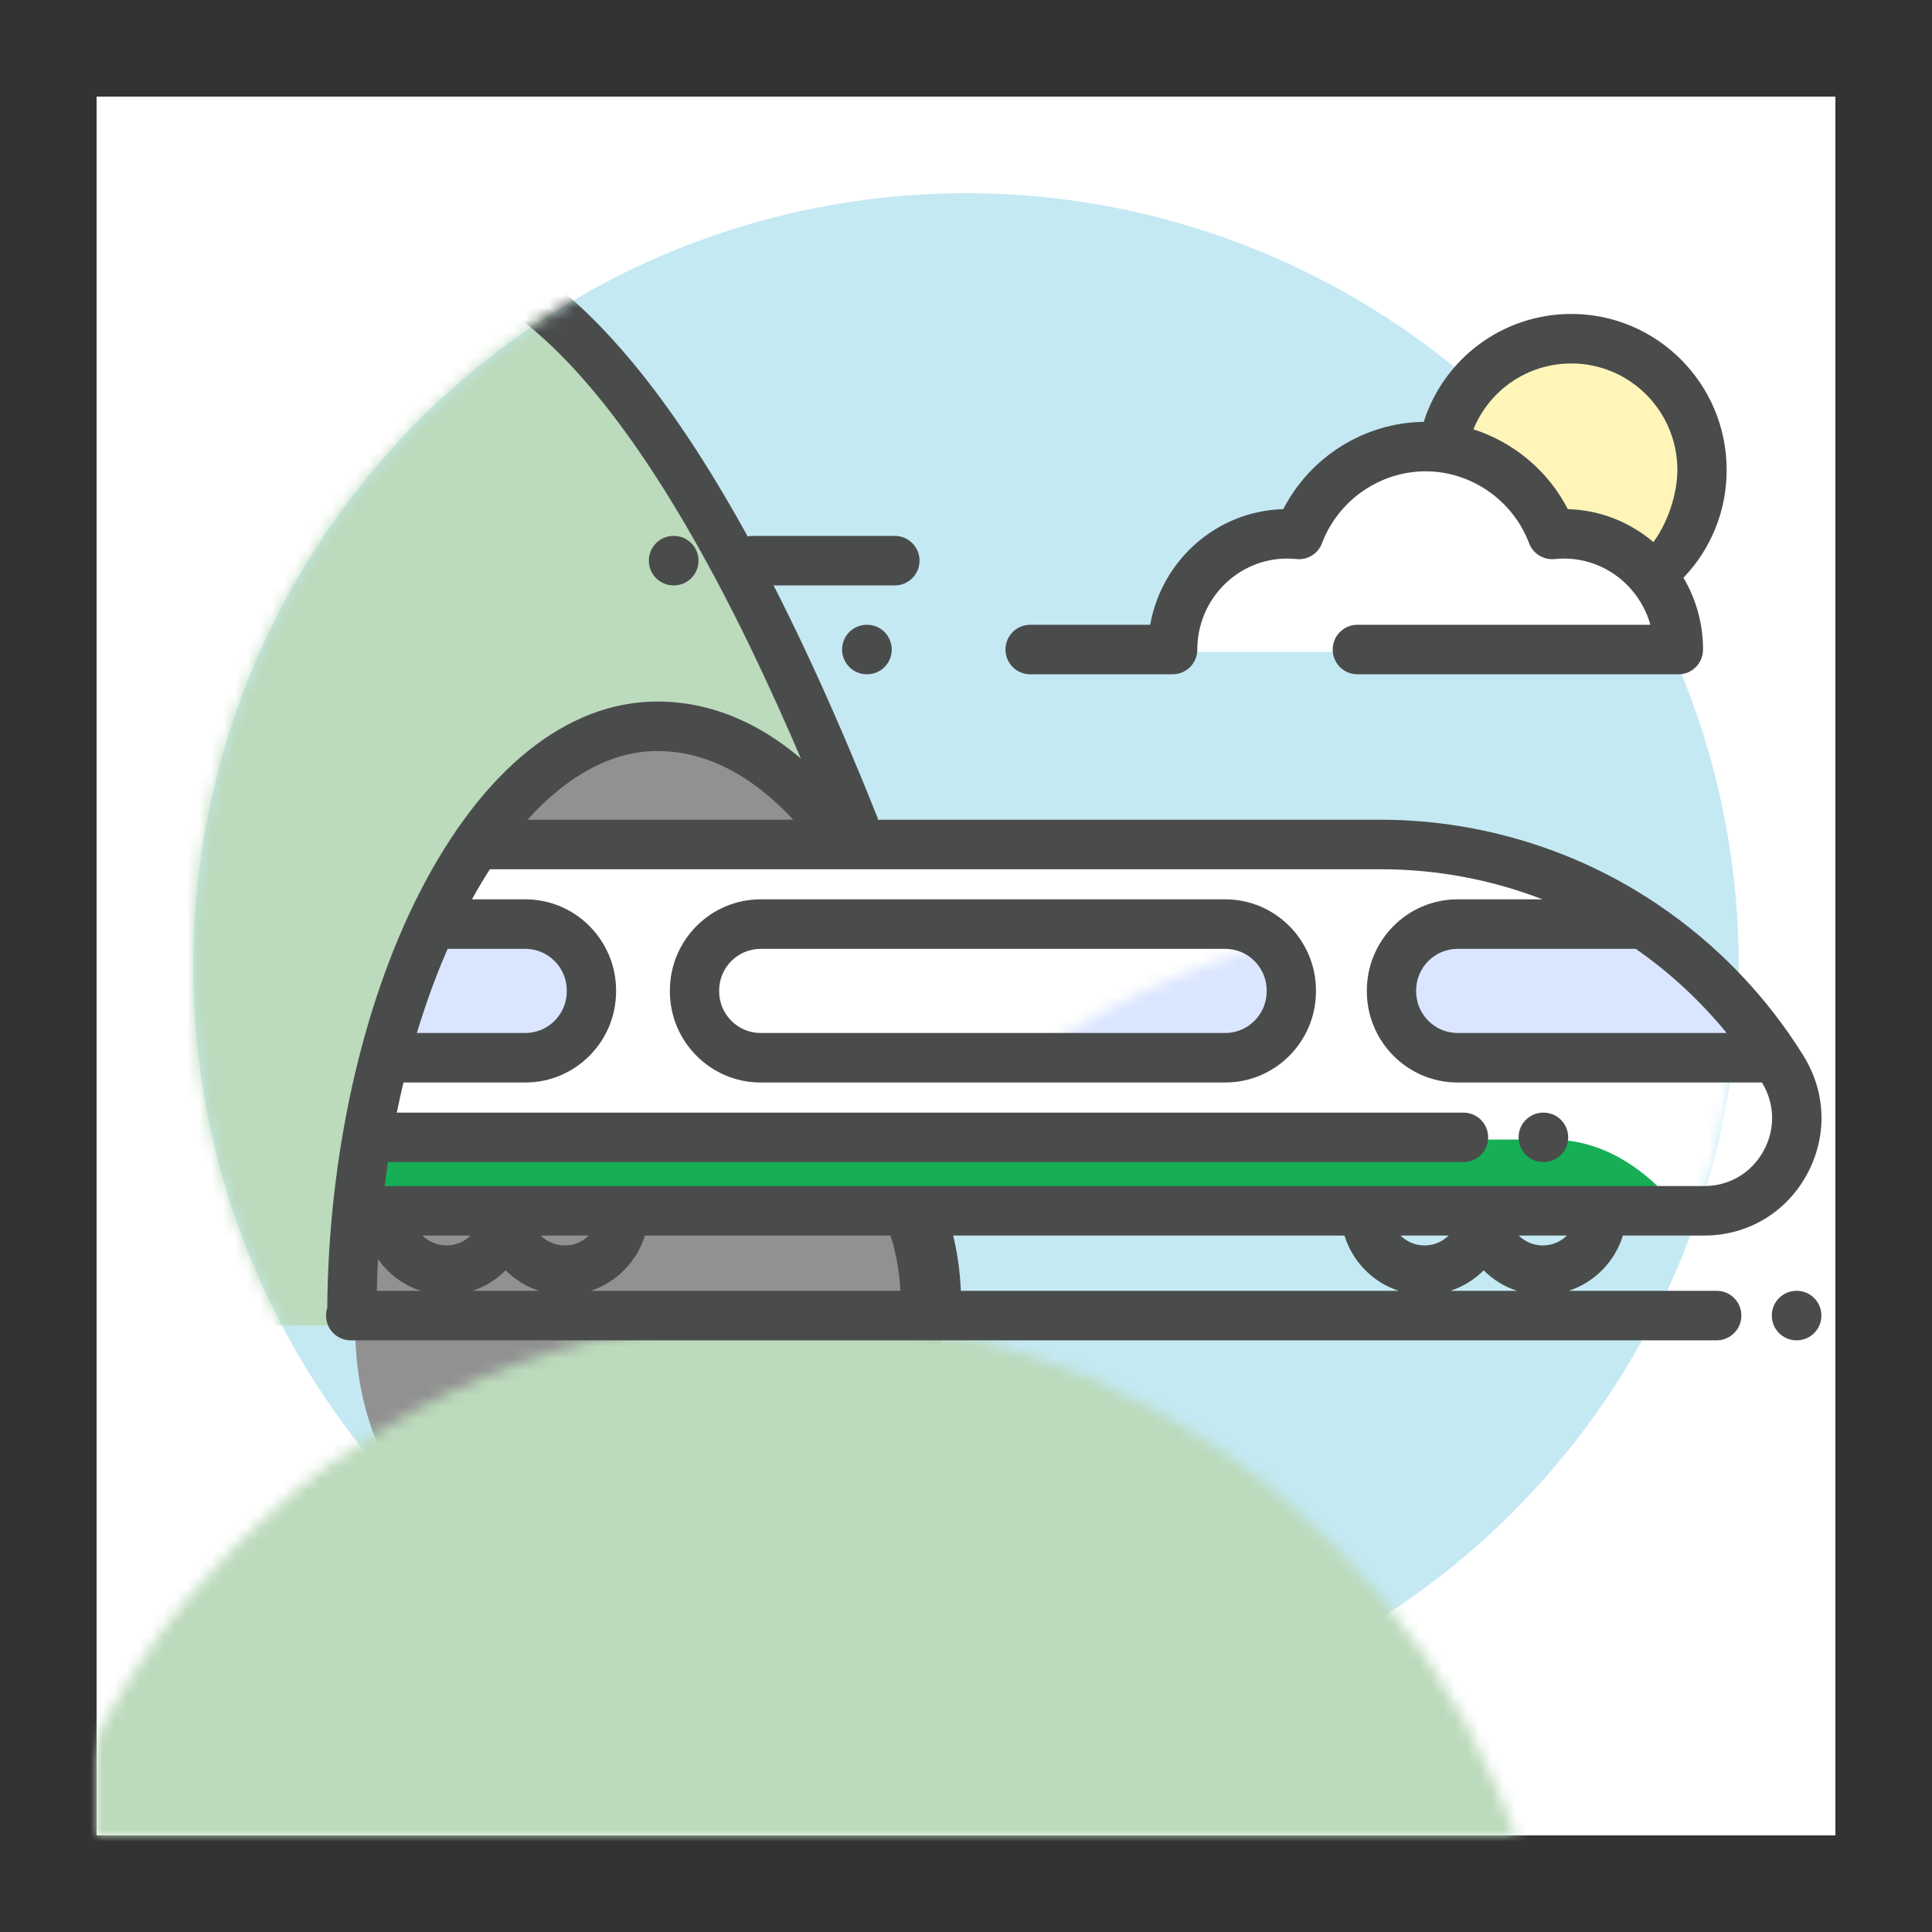 <?xml version="1.0" encoding="UTF-8"?>
<svg width="160px" height="160px" viewBox="0 0 160 160" version="1.1" xmlns="http://www.w3.org/2000/svg" xmlns:xlink="http://www.w3.org/1999/xlink">
    <rect x="0" y="0" width="160" height="160" fill="#333333" stroke="none"/>
    <!-- Generator: Sketch 52.3 (67297) - http://www.bohemiancoding.com/sketch -->
    <title>illustration/circle-icon_meetandgreet-03@3x</title>
    <desc>Created with Sketch.</desc>
    <defs>
        <rect id="path-1" x="8" y="8" width="144" height="144"></rect>
        <circle id="path-3" cx="64" cy="64" r="64"></circle>
    </defs>
    <g id="illustration/circle-icon_meetandgreet-03" stroke="none" stroke-width="1" fill="none" fill-rule="evenodd">
        <mask id="mask-2" fill="white">
            <use xlink:href="#path-1"></use>
        </mask>
        <use id="Rectangle-2" fill="#FFFFFF" opacity="0" xlink:href="#path-1"></use>
        <g id="Oval-2" mask="url(#mask-2)">
            <g transform="translate(16, 16)">
                <mask id="mask-4" fill="white">
                    <use xlink:href="#path-3"></use>
                </mask>
                <use id="Mask" stroke="none" fill="#C4E9F3" fill-rule="nonzero" xlink:href="#path-3"></use>
                <path d="M61,93.777 C62.919,60.27 48.76,28.188 18.523,-2.469 C-11.714,-33.126 -19.397,-1.043 -4.525,93.778 L61,93.777 Z" id="Path-3" stroke="none" fill="#BCDABC" fill-rule="nonzero" mask="url(#mask-4)"></path>
                <path d="M62,93.777 C62.76,63.744 51.403,44.125 39,44.125 C26.597,44.125 13.412,62.347 13.412,93.777 C13.412,125.207 61.24,123.81 62,93.777 Z" id="Path-9" stroke="none" fill="#919191" fill-rule="nonzero" mask="url(#mask-4)"></path>
                <rect id="Rectangle" stroke="none" fill="#BCDABC" fill-rule="nonzero" mask="url(#mask-4)" x="-15" y="93" width="159" height="51"></rect>
                <path d="M13.979,83.125 L124.141,83.125 C130.091,83.125 133.725,76.549 130.584,71.466 C123.48,59.971 110.978,52.981 97.522,52.981 L23.81,52.981 C23.81,52.981 15.211,65.032 13.979,83.125 Z" id="Shape" stroke="#FFFFFF" stroke-width="0.5" fill="#FFFFFF" fill-rule="nonzero" mask="url(#mask-4)"></path>
                <path d="M20.11,60 L25,60 C28.314,60 31,62.686 31,66 L31,66 C31,69.314 28.314,72 25,72 L15.206,72 L20.11,60 Z" id="Rectangle" stroke="none" fill="#DAE6FF" fill-rule="nonzero" mask="url(#mask-4)"></path>
                <rect id="Rectangle" stroke="none" fill="#DAE6FF" fill-rule="nonzero" mask="url(#mask-4)" x="42" y="60" width="48" height="12" rx="6"></rect>
                <path d="M105,61 C109.321,61 113.643,61 117.964,61 C120.687,61 124.944,64.333 130.733,71 L105,71 C102.239,71 100,68.761 100,66 L100,66 C100,63.239 102.239,61 105,61 Z" id="Rectangle" stroke="none" fill="#DAE6FF" fill-rule="nonzero" mask="url(#mask-4)"></path>
                <path d="M121.266,82.223 C118.55,79.656 115.61,78.373 112.447,78.373 C109.284,78.373 76.413,78.373 13.834,78.373 L13.834,85 L121,85 L121.266,82.223 Z" id="Path-2" stroke="none" fill="#16AF55" fill-rule="nonzero" mask="url(#mask-4)"></path>
                <path d="M56.727,51.847 L53.011,53.326 C40.537,21.99 28.332,6.487 17,6.487 L17,2.487 C30.632,2.487 43.672,19.05 56.727,51.847 Z" id="Path-7" stroke="none" fill="#4A4C4C" fill-rule="nonzero" mask="url(#mask-4)"></path>
                <path d="M63.49,94 L58.51,93.556 C58.75,90.871 58.441,88.299 57.583,85.817 L62.308,84.183 C63.398,87.336 63.792,90.616 63.49,94 Z" id="Path-8" stroke="none" fill="#4A4C4C" fill-rule="nonzero" mask="url(#mask-4)"></path>
            </g>
        </g>
        <circle id="Oval" fill="#FFF5B9" fill-rule="nonzero" mask="url(#mask-2)" cx="130" cy="39" r="11"></circle>
        <path d="M138.734,53.983 L97.164,53.983 C97.57,47.851 100.943,44.785 107.284,44.785 C107.284,44.785 109.291,36.663 116.794,36.663 C124.297,36.663 122.965,40.625 128.235,44.785 C134.987,44.785 138.487,47.851 138.734,53.983 Z" id="Path-10" fill="#FFFFFF" fill-rule="nonzero" mask="url(#mask-2)"></path>
        <path d="M127.804,96.241 C126.677,96.241 125.763,95.323 125.763,94.191 C125.763,93.059 126.677,92.142 127.804,92.142 L127.831,92.142 C128.957,92.142 129.871,93.059 129.871,94.191 C129.871,95.323 128.958,96.241 127.831,96.241 L127.804,96.241 Z M62.993,89.648 C58.848,89.648 55.476,86.261 55.476,82.098 L55.476,82.029 C55.476,77.866 58.848,74.479 62.993,74.479 L101.466,74.479 C105.611,74.479 108.983,77.866 108.983,82.029 L108.983,82.098 C108.983,86.261 105.611,89.648 101.466,89.648 L62.993,89.648 Z M62.993,78.579 C61.099,78.579 59.557,80.127 59.557,82.029 L59.557,82.098 C59.557,84 61.099,85.548 62.993,85.548 L101.466,85.548 C103.361,85.548 104.902,84 104.902,82.098 L104.902,82.029 C104.902,80.127 103.361,78.579 101.466,78.579 L62.993,78.579 Z M148.801,106.9 C149.928,106.9 150.841,107.818 150.841,108.95 C150.841,110.082 149.928,111 148.801,111 L148.774,111 C147.647,111 146.733,110.082 146.733,108.95 C146.733,107.818 147.647,106.9 148.774,106.9 L148.801,106.9 Z M142.172,106.9 C143.299,106.9 144.213,107.818 144.213,108.95 C144.213,110.082 143.299,111 142.172,111 L29.041,111 C27.914,111 27,110.082 27,108.95 C27,108.726 27.037,108.511 27.103,108.31 C27.195,95.791 29.963,83.3 34.735,73.946 C39.947,63.726 46.947,58.098 54.444,58.098 C60.531,58.098 66.241,61.48 70.99,67.886 L114.317,67.886 C121.317,67.886 128.251,69.691 134.369,73.107 C135.286,73.619 136.178,74.169 137.051,74.749 C137.13,74.794 137.204,74.844 137.275,74.899 C142.132,78.168 146.275,82.456 149.369,87.456 C151.253,90.5 151.343,94.188 149.609,97.32 C147.876,100.452 144.711,102.322 141.143,102.322 L134.402,102.322 C133.738,104.485 132.052,106.201 129.913,106.9 L142.172,106.9 Z M31.308,104.278 C31.26,105.147 31.227,106.022 31.206,106.9 L34.837,106.9 C33.397,106.429 32.163,105.498 31.308,104.278 Z M34.985,102.322 C35.5,102.829 36.205,103.142 36.981,103.142 C37.757,103.142 38.461,102.829 38.976,102.322 L34.985,102.322 Z M41.878,105.204 C41.114,105.97 40.173,106.557 39.123,106.9 L44.633,106.9 C43.583,106.557 42.642,105.97 41.878,105.204 Z M44.78,102.322 C45.296,102.829 46,103.142 46.776,103.142 C47.552,103.142 48.256,102.829 48.771,102.322 L44.78,102.322 Z M53.407,102.322 C52.743,104.485 51.057,106.201 48.918,106.9 L115.833,106.9 C113.694,106.201 112.008,104.485 111.344,102.322 L53.407,102.322 Z M115.98,102.322 C116.495,102.829 117.2,103.142 117.976,103.142 C118.752,103.142 119.456,102.829 119.971,102.322 L115.98,102.322 Z M122.873,105.204 C122.109,105.97 121.168,106.557 120.118,106.9 L125.628,106.9 C124.578,106.557 123.637,105.97 122.873,105.204 Z M127.771,103.143 C128.547,103.143 129.251,102.829 129.767,102.323 L125.775,102.323 C126.29,102.829 126.994,103.143 127.771,103.143 Z M142.994,85.548 C140.792,82.858 138.257,80.52 135.466,78.579 L120.713,78.579 C118.819,78.579 117.278,80.127 117.278,82.029 L117.278,82.098 C117.278,84 118.819,85.548 120.713,85.548 L142.994,85.548 Z M127.743,74.479 C123.537,72.853 119.003,71.985 114.317,71.986 L40.573,71.986 C40.061,72.778 39.565,73.609 39.085,74.479 L43.504,74.479 C47.649,74.479 51.021,77.866 51.021,82.029 L51.021,82.098 C51.021,86.261 47.649,89.648 43.504,89.648 L33.415,89.648 C33.219,90.468 33.033,91.299 32.86,92.142 L121.202,92.142 C122.329,92.142 123.243,93.059 123.243,94.191 C123.243,95.323 122.329,96.241 121.202,96.241 L32.132,96.241 C32.033,96.897 31.942,97.558 31.857,98.223 L141.143,98.223 C143.207,98.223 145.039,97.141 146.042,95.328 C147.04,93.525 146.993,91.404 145.919,89.648 L120.713,89.648 C116.569,89.648 113.197,86.261 113.197,82.098 L113.197,82.029 C113.197,77.866 116.569,74.479 120.713,74.479 L127.743,74.479 Z M37.072,78.579 C36.123,80.748 35.269,83.081 34.523,85.548 L43.504,85.548 C45.398,85.548 46.939,84 46.939,82.097 L46.939,82.029 C46.939,80.126 45.398,78.579 43.504,78.579 L37.072,78.579 Z M54.444,62.197 C50.621,62.197 46.943,64.279 43.684,67.886 L65.692,67.886 C62.906,64.88 59.113,62.197 54.444,62.197 Z M142.994,38.914 C142.994,42.297 141.708,45.458 139.417,47.846 C140.447,49.587 141.039,51.621 141.039,53.792 C141.039,54.924 140.126,55.842 138.999,55.842 L112.408,55.842 C111.282,55.842 110.368,54.924 110.368,53.792 C110.368,52.66 111.281,51.742 112.408,51.742 L136.678,51.742 C136.385,50.693 135.871,49.738 135.193,48.928 C135.19,48.924 135.187,48.922 135.183,48.918 C135.182,48.917 135.178,48.911 135.171,48.902 C133.805,47.285 131.777,46.258 129.516,46.258 C129.271,46.258 129.011,46.272 128.745,46.299 C127.826,46.391 126.96,45.854 126.632,44.988 C125.284,41.426 121.837,39.033 118.057,39.033 C114.277,39.033 110.83,41.426 109.482,44.988 C109.154,45.855 108.287,46.392 107.37,46.299 C107.103,46.272 106.843,46.258 106.597,46.258 C102.494,46.258 99.156,49.638 99.156,53.792 C99.156,54.924 98.242,55.842 97.115,55.842 L85.31,55.842 C84.183,55.842 83.269,54.924 83.269,53.792 C83.269,52.66 84.183,51.742 85.31,51.742 L95.254,51.742 C96.197,46.405 100.758,42.317 106.276,42.163 C108.506,37.83 113.001,34.994 117.906,34.936 C119.59,29.664 124.475,26 130.138,26 C137.227,26 142.994,31.793 142.994,38.914 Z M130.138,30.1 C126.507,30.1 123.345,32.305 122.022,35.555 C125.356,36.619 128.204,38.989 129.838,42.163 C132.533,42.238 134.999,43.252 136.928,44.892 C138.127,43.272 138.912,40.896 138.912,38.914 C138.912,34.054 134.976,30.1 130.138,30.1 Z M71.812,55.842 L71.78,55.842 C70.653,55.842 69.739,54.924 69.739,53.792 C69.739,52.66 70.653,51.742 71.78,51.742 L71.812,51.742 C72.938,51.742 73.852,52.66 73.852,53.792 C73.852,54.924 72.939,55.842 71.812,55.842 Z M74.111,48.481 L62.306,48.481 C61.179,48.481 60.265,47.563 60.265,46.431 C60.265,45.299 61.179,44.381 62.306,44.381 L74.111,44.381 C75.238,44.381 76.152,45.299 76.152,46.431 C76.152,47.563 75.238,48.481 74.111,48.481 Z M55.807,48.481 L55.776,48.481 C54.649,48.481 53.735,47.563 53.735,46.431 C53.735,45.299 54.649,44.381 55.776,44.381 L55.807,44.381 C56.934,44.381 57.848,45.299 57.848,46.431 C57.848,47.563 56.934,48.481 55.807,48.481 Z" id="Combined-Shape" fill="#4A4C4C" fill-rule="nonzero" mask="url(#mask-2)"></path>
    </g>
</svg>